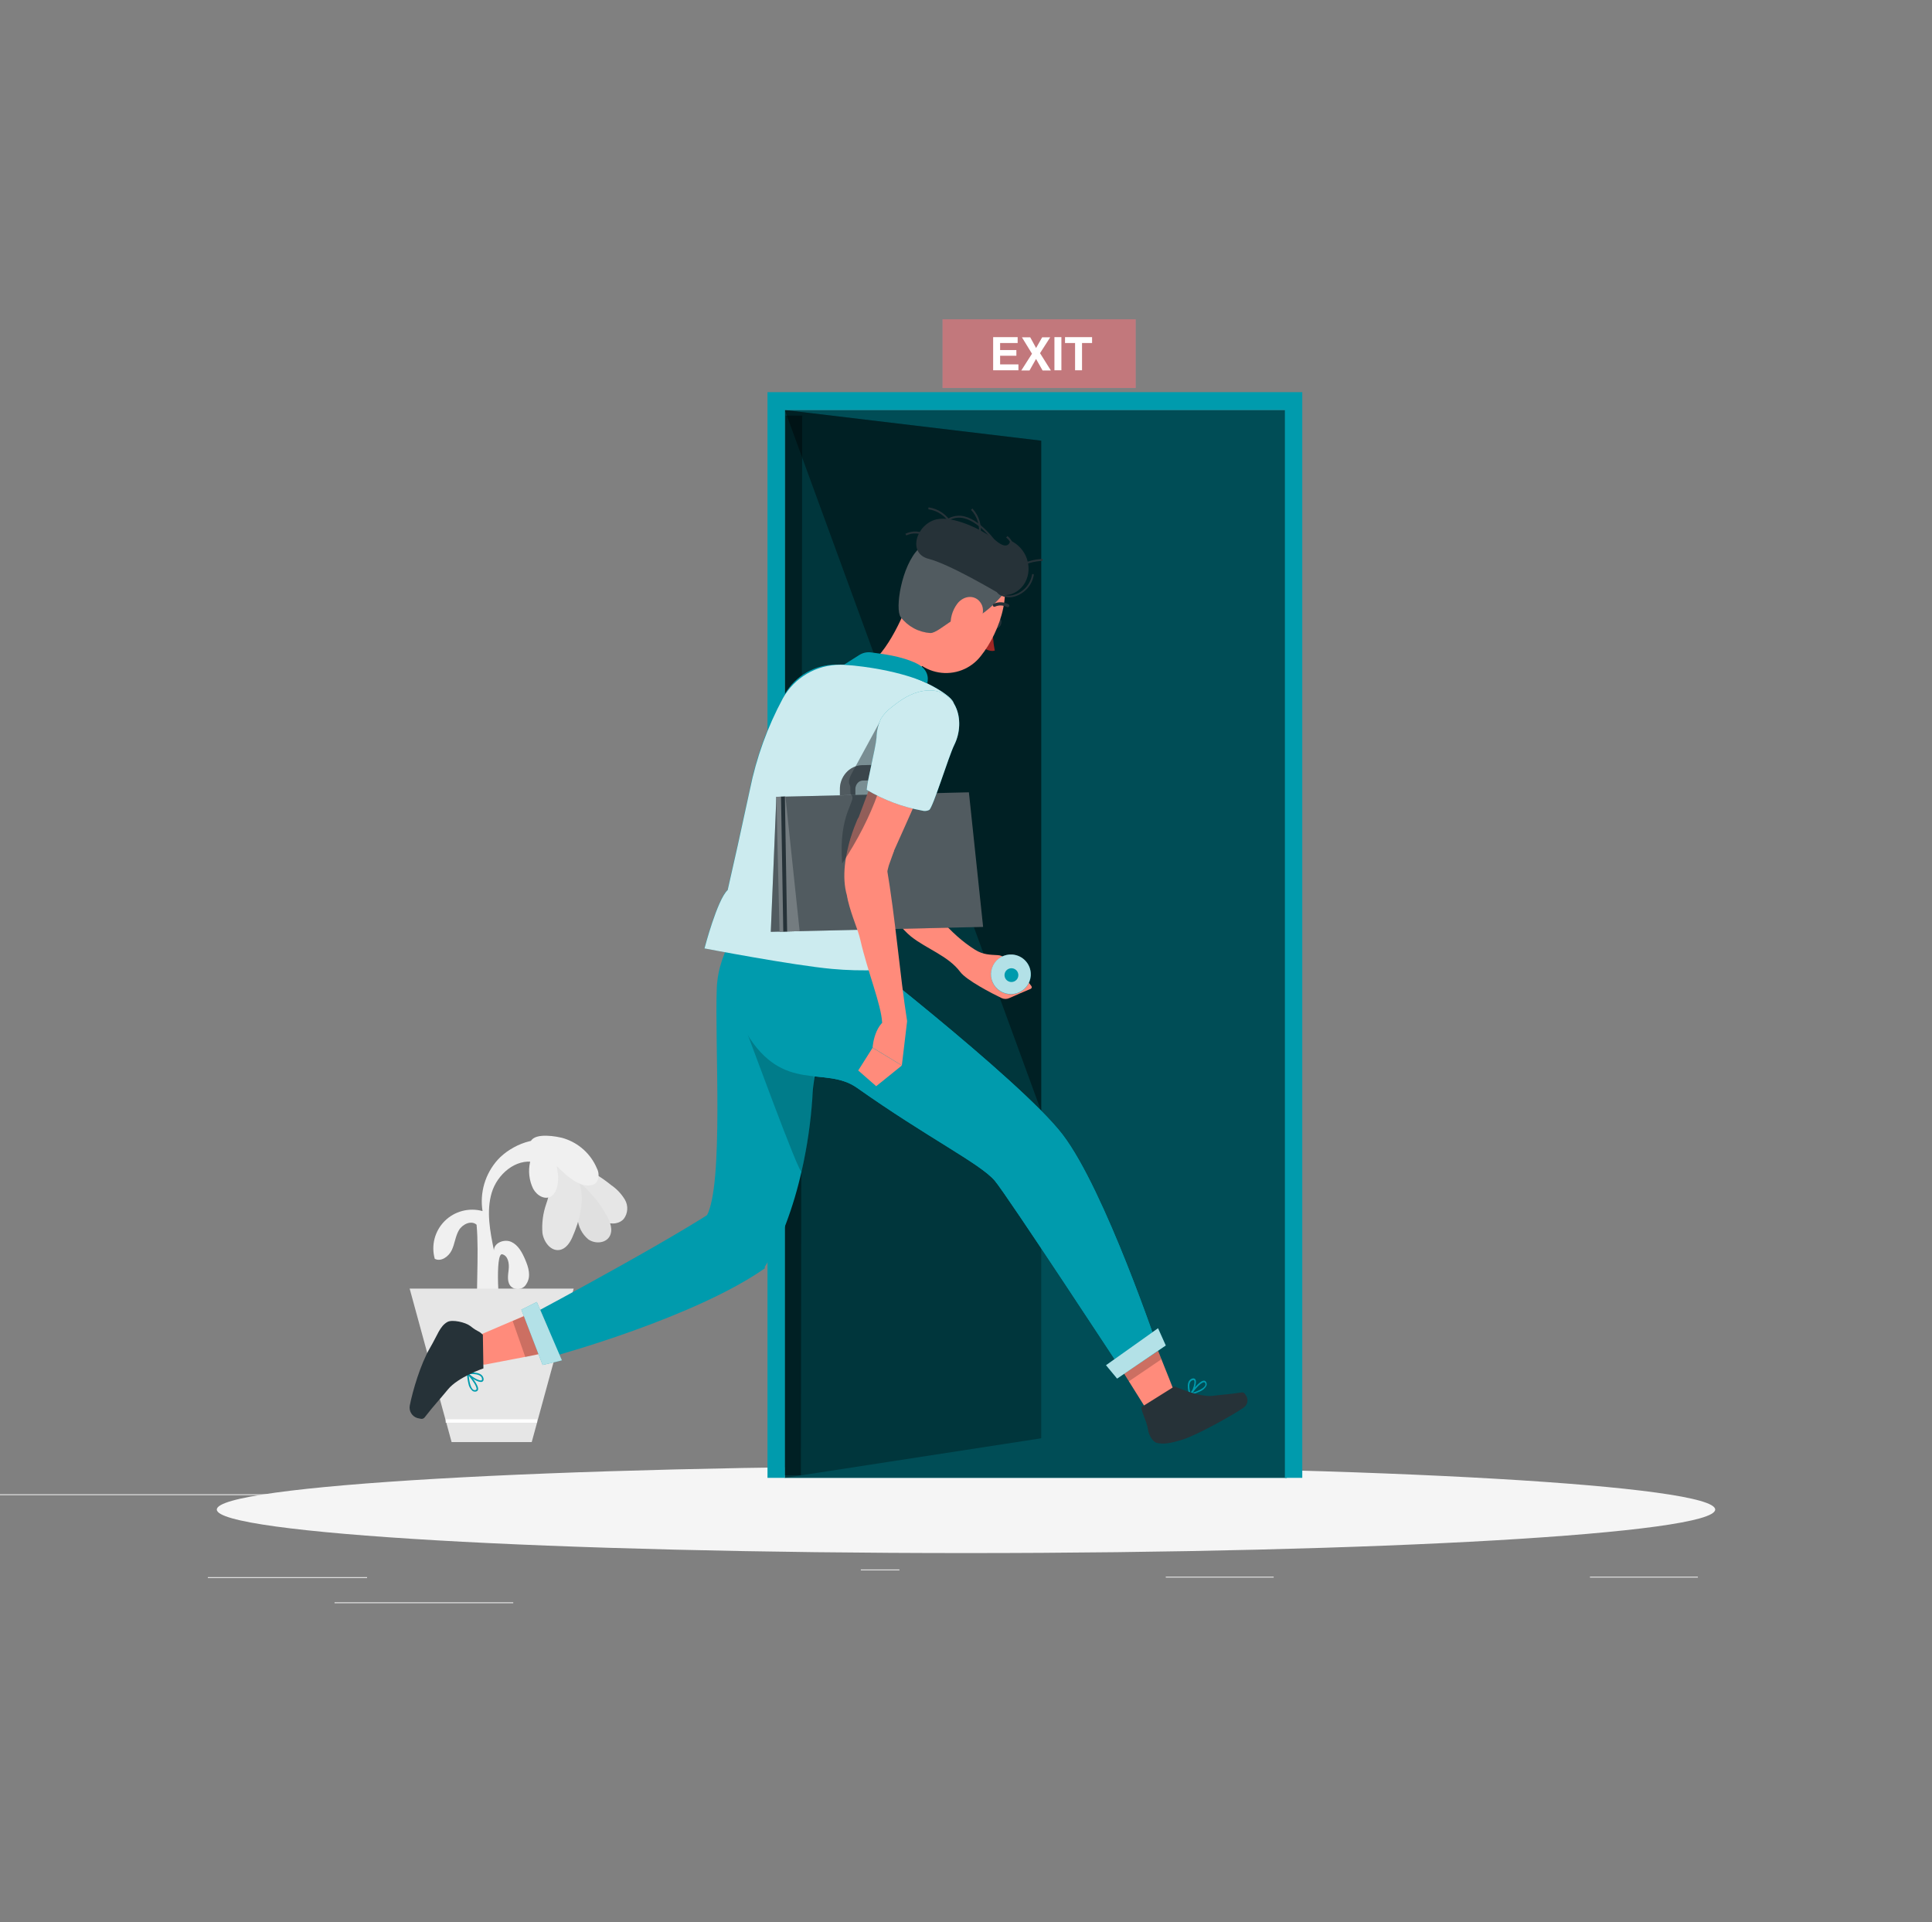 <?xml version="1.0" encoding="utf-8"?>
<svg xmlns="http://www.w3.org/2000/svg" fill="none" height="100%" overflow="visible" preserveAspectRatio="none" style="display: block;" viewBox="0 0 199 198" width="100%">
<rect x="0" y="0" width="199" height="198" fill="#808080" stroke="none"/>
<g clip-path="url(#clip0_0_220)" id="End of workday-rafiki 1">
<g id="freepik--background-complete--inject-766">
<path d="M37.81 162.443H21.408V162.542H37.81V162.443Z" fill="#E0E0E0" id="Vector"/>
<path d="M92.646 161.651H88.666V161.75H92.646V161.651Z" fill="#E0E0E0" id="Vector_2"/>
<path d="M52.866 165.033H34.459V165.132H52.866V165.033Z" fill="#E0E0E0" id="Vector_3"/>
<path d="M131.193 162.392H120.077V162.491H131.193V162.392Z" fill="#E0E0E0" id="Vector_4"/>
<path d="M174.885 162.392H163.769V162.491H174.885V162.392Z" fill="#E0E0E0" id="Vector_5"/>
<path d="M52.488 154.872H34.081V154.971H52.488V154.872Z" fill="#E0E0E0" id="Vector_6"/>
<path d="M67.054 152.23H58.458V152.329H67.054V152.23Z" fill="#E0E0E0" id="Vector_7"/>
<path d="M81.713 152.23H70.597V152.329H81.713V152.23Z" fill="#E0E0E0" id="Vector_8"/>
<path d="M39.008 153.905H-23.432V154.004H39.008V153.905Z" fill="#E0E0E0" id="Vector_9"/>
<path d="M59.627 120.071C60.82 120.567 61.933 121.234 62.931 122.051C63.518 122.447 64.01 122.968 64.372 123.576C64.548 123.882 64.63 124.233 64.606 124.585C64.583 124.938 64.456 125.275 64.24 125.556C63.679 126.177 62.648 126.126 61.928 125.694C61.208 125.263 60.734 124.546 60.213 123.885C59.441 122.887 56.376 120.792 56.292 119.735C57.351 119.414 58.613 119.687 59.627 120.071Z" fill="#E6E6E6" id="Vector_10"/>
<path d="M59.496 125.532C59.563 126.351 59.954 127.11 60.583 127.643C61.243 128.122 62.314 128.086 62.756 127.401C63.198 126.716 62.847 125.817 62.438 125.124C61.742 123.857 60.811 122.733 59.695 121.81C59.504 123.105 59.297 124.198 59.496 125.532Z" fill="#E0E0E0" id="Vector_11"/>
<path d="M56.734 120.982C56.766 122.002 56.608 123.02 56.269 123.984C55.93 124.948 55.795 125.971 55.871 126.989C55.998 127.908 56.722 128.898 57.638 128.744C58.271 128.637 58.684 128.035 58.947 127.449C59.715 125.726 60.316 123.437 59.612 121.687C58.947 120.036 56.87 118.519 55.106 118.075C55.501 119.196 56.603 119.659 56.734 120.982Z" fill="#E6E6E6" id="Vector_12"/>
<path d="M51.262 119.461C50.626 120.172 50.156 121.014 49.886 121.926C49.616 122.839 49.553 123.8 49.702 124.74C49.018 124.552 48.296 124.549 47.61 124.73C46.924 124.911 46.299 125.27 45.799 125.77C45.298 126.271 44.941 126.894 44.762 127.577C44.583 128.261 44.59 128.979 44.782 129.658C45.427 129.995 46.215 129.429 46.529 128.771C46.844 128.114 46.9 127.346 47.266 126.716C47.632 126.086 48.547 125.659 49.089 126.146C49.375 129.247 48.945 133.61 49.232 136.711C49.272 136.509 51.68 136.525 51.668 136.474C51.373 134.921 50.963 129.013 51.731 129.191C52.34 129.338 52.468 130.145 52.392 130.775C52.316 131.405 52.205 132.125 52.667 132.537C52.782 132.634 52.918 132.703 53.064 132.741C53.21 132.779 53.363 132.785 53.511 132.757C53.66 132.73 53.8 132.67 53.922 132.582C54.045 132.494 54.146 132.38 54.219 132.248C54.736 131.456 54.434 130.53 54.092 129.726C53.781 129.005 53.383 128.245 52.667 127.916C51.95 127.587 50.884 127.999 50.876 128.783C50.478 126.831 50.08 124.784 50.641 122.871C51.202 120.958 53.116 119.307 55.071 119.703C56.03 119.905 57.459 120.721 58.151 119.596C58.645 118.804 58.175 118.254 57.478 117.858C55.496 116.693 52.623 117.957 51.262 119.461Z" fill="#F0F0F0" id="Vector_13"/>
<path d="M54.597 119.699C54.391 120.625 54.504 121.593 54.919 122.447C55.317 123.168 56.161 123.635 56.802 123.203C57.299 122.859 57.478 122.111 57.486 121.437C57.526 118.895 55.361 115.549 54.597 119.699Z" fill="#F0F0F0" id="Vector_14"/>
<path d="M58.095 117.256C58.852 117.495 59.546 117.895 60.131 118.428C60.716 118.962 61.177 119.616 61.482 120.344C61.595 120.555 61.654 120.791 61.654 121.03C61.654 121.268 61.595 121.504 61.482 121.715C61.14 122.202 60.404 122.178 59.846 121.968C58.652 121.525 57.821 120.531 56.905 119.675C56.296 119.105 54.223 118.44 54.676 117.541C55.13 116.642 57.371 117.034 58.095 117.256Z" fill="#F0F0F0" id="Vector_15"/>
<path d="M54.768 148.536H46.517L42.195 132.727H59.09L54.768 148.536Z" fill="#E6E6E6" id="Vector_16"/>
<path d="M55.325 146.183H45.908V146.536H55.325V146.183Z" fill="white" id="Vector_17"/>
</g>
<g id="freepik--Shadows--inject-766">
<path d="M99.5 159.965C142.119 159.965 176.668 157.958 176.668 155.483C176.668 153.007 142.119 151 99.5 151C56.881 151 22.332 153.007 22.332 155.483C22.332 157.958 56.881 159.965 99.5 159.965Z" fill="#F5F5F5" id="freepik--Shadow--inject-766"/>
</g>
<g id="freepik--Door--inject-766">
<path d="M132.545 42.23H80.833V152.218H132.545V42.23Z" fill="#009BAD" id="Vector_18"/>
<path d="M132.545 42.23H80.833V152.218H132.545V42.23Z" fill="black" id="Vector_19" opacity="0.5"/>
<path d="M107.248 45.389V148.144L80.833 152.218V42.23L107.248 45.389Z" fill="black" id="Vector_20" opacity="0.3"/>
<path d="M107.248 45.389L80.833 42.23L107.248 114.464V45.389Z" fill="black" id="Vector_21" opacity="0.4"/>
<path d="M80.909 42.807L80.774 151.956L82.494 151.958L82.628 42.809L80.909 42.807Z" fill="black" id="Vector_22" opacity="0.4"/>
<path d="M79.054 40.392V152.218H80.845V42.23H132.346V152.218H134.137V40.392H79.054Z" fill="#009BAD" id="Vector_23"/>
<path d="M116.999 32.88H97.055V39.984H116.999V32.88Z" fill="#009BAD" id="Vector_24"/>
<path d="M116.999 32.88H97.055V39.984H116.999V32.88Z" fill="#F27070" id="Vector_25" opacity="0.8"/>
<path d="M102.297 38.139V34.725H104.82V35.331H103.014V36.056H104.689V36.642H103.014V37.533H104.9V38.139H102.297Z" fill="white" id="Vector_26"/>
<path d="M106.297 36.432L105.262 34.745H106.118L106.719 35.846L107.344 34.745H108.172L107.125 36.377L108.243 38.159H107.388L106.715 36.971L106.042 38.159H105.195L106.297 36.432Z" fill="white" id="Vector_27"/>
<path d="M108.609 34.725H109.326V38.139H108.609V34.725Z" fill="white" id="Vector_28"/>
<path d="M110.735 35.331H109.7V34.725H112.486V35.331H111.451V38.139H110.735V35.331Z" fill="white" id="Vector_29"/>
</g>
<g id="freepik--Character--inject-766">
<path d="M95.519 68.041C94.066 69.454 92.904 71.209 94.93 73.351C94.93 73.351 96.088 76.63 91.722 73.767C87.742 71.169 88.299 69.015 88.299 69.015C90.687 68.548 92.701 64.294 93.617 61.847L95.519 68.041Z" fill="#FF8B7B" id="Vector_30"/>
<path d="M103.002 63.756C103.165 63.839 103.201 64.116 103.081 64.37C102.962 64.623 102.731 64.766 102.568 64.671C102.405 64.576 102.365 64.318 102.488 64.065C102.611 63.811 102.838 63.665 103.002 63.756Z" fill="#263238" id="Vector_31"/>
<path d="M101.155 66.615C101.155 66.615 101.819 67.193 102.464 67.011C102.282 66.099 102.223 65.167 102.289 64.239L101.155 66.615Z" fill="#A02724" id="Vector_32"/>
<path d="M95.893 56.889C96.356 56.508 96.889 56.221 97.463 56.045C98.037 55.869 98.64 55.807 99.238 55.863C99.836 55.919 100.417 56.092 100.948 56.371C101.479 56.65 101.95 57.031 102.333 57.491C104.765 60.263 103.002 65.11 101.023 67.573C100.521 68.222 99.85 68.721 99.083 69.018C98.316 69.314 97.481 69.397 96.671 69.256C95.86 69.116 95.103 68.757 94.482 68.22C93.861 67.683 93.4 66.987 93.147 66.207C92.351 63.811 93.254 62.002 94.532 58.786C94.814 58.048 95.283 57.395 95.893 56.889Z" fill="#FF8B7B" id="Vector_33"/>
<path d="M95.818 65.201C95.222 65.158 94.643 64.99 94.119 64.706C93.595 64.423 93.137 64.031 92.777 63.558C92.164 62.766 92.841 58.275 94.647 56.497C96.395 54.787 97.832 54.64 100.311 55.681C102.791 56.723 104.291 59.245 103.853 60.354C103.415 61.463 100.872 63.768 100.136 63.681C99.28 62.307 96.813 65.237 95.818 65.201Z" fill="#263238" id="Vector_34"/>
<path d="M95.818 65.201C95.222 65.158 94.643 64.99 94.119 64.706C93.595 64.423 93.137 64.031 92.777 63.558C92.164 62.766 92.841 58.275 94.647 56.497C96.395 54.787 97.832 54.64 100.311 55.681C102.791 56.723 104.291 59.245 103.853 60.354C103.415 61.463 100.872 63.768 100.136 63.681C99.28 62.307 96.813 65.237 95.818 65.201Z" fill="white" id="Vector_35" opacity="0.2"/>
<path d="M95.654 57.562C93.43 56.996 94.377 53.998 96.45 53.496C98.114 53.1 101.179 54.505 102.556 55.67C103.933 56.834 104.06 55.67 104.06 55.67C104.625 55.928 105.103 56.343 105.437 56.865C105.771 57.387 105.947 57.993 105.943 58.612C105.923 60.774 103.774 61.804 102.759 61.039C102.723 61.035 97.875 58.129 95.654 57.562Z" fill="#263238" id="Vector_36"/>
<path d="M101.063 62.172C101.628 63.134 100.793 64.508 100.036 65.158C99.197 65.879 98.07 65.776 97.935 64.631C97.836 63.757 98.077 62.879 98.608 62.176C99.268 61.313 100.494 61.202 101.063 62.172Z" fill="#FF8B7B" id="Vector_37"/>
<path d="M102.484 62.485C102.677 62.398 102.887 62.355 103.099 62.362C103.311 62.368 103.519 62.422 103.706 62.52C103.724 62.532 103.744 62.54 103.765 62.544C103.786 62.548 103.808 62.548 103.829 62.544C103.85 62.539 103.87 62.531 103.888 62.518C103.906 62.506 103.921 62.491 103.933 62.473C103.945 62.455 103.953 62.435 103.957 62.414C103.961 62.393 103.96 62.371 103.956 62.35C103.952 62.329 103.943 62.309 103.931 62.292C103.919 62.274 103.903 62.259 103.885 62.247C103.653 62.118 103.394 62.045 103.129 62.034C102.863 62.023 102.599 62.075 102.357 62.184C102.317 62.201 102.286 62.233 102.27 62.274C102.255 62.314 102.256 62.358 102.273 62.398C102.288 62.434 102.315 62.465 102.349 62.485C102.37 62.494 102.393 62.499 102.416 62.499C102.44 62.499 102.463 62.494 102.484 62.485Z" fill="#263238" id="Vector_38"/>
<path d="M98.074 56.933L97.895 56.842C98.12 56.412 98.237 55.935 98.238 55.451C98.238 54.967 98.122 54.49 97.898 54.059C97.675 53.629 97.351 53.259 96.953 52.98C96.556 52.7 96.097 52.52 95.615 52.454L95.642 52.256C96.156 52.328 96.644 52.521 97.067 52.819C97.49 53.117 97.835 53.511 98.073 53.969C98.311 54.427 98.436 54.935 98.436 55.451C98.436 55.967 98.312 56.475 98.074 56.933Z" fill="#263238" id="Vector_39"/>
<path d="M99.117 57.535L99.037 57.357C99.482 57.16 99.872 56.861 100.176 56.483C100.48 56.105 100.689 55.66 100.784 55.186C100.88 54.712 100.86 54.221 100.725 53.756C100.591 53.291 100.347 52.865 100.013 52.514L100.156 52.375C100.51 52.749 100.769 53.202 100.911 53.697C101.053 54.191 101.074 54.712 100.973 55.216C100.871 55.72 100.649 56.192 100.327 56.594C100.004 56.995 99.589 57.314 99.117 57.523V57.535Z" fill="#263238" id="Vector_40"/>
<path d="M95.428 55.289C95.122 55.091 94.769 54.974 94.405 54.95C94.04 54.925 93.676 54.995 93.346 55.151L93.258 54.977C93.618 54.801 94.018 54.722 94.418 54.748C94.818 54.774 95.205 54.903 95.539 55.123L95.428 55.289Z" fill="#263238" id="Vector_41"/>
<path d="M104.896 58.501L104.793 58.331C105.579 57.867 106.47 57.606 107.383 57.571V57.769C106.506 57.802 105.65 58.053 104.896 58.501Z" fill="#263238" id="Vector_42"/>
<path d="M103.622 57.024C103.456 57.025 103.295 56.969 103.165 56.866C103.015 56.735 102.888 56.581 102.787 56.41L102.767 56.374C102.572 56.081 100.84 53.508 98.962 53.325C98.633 53.298 98.303 53.348 97.996 53.47C97.69 53.593 97.417 53.784 97.199 54.03L97.055 53.892C97.294 53.624 97.593 53.415 97.928 53.283C98.262 53.15 98.623 53.097 98.982 53.127C100.952 53.321 102.735 55.963 102.93 56.264L102.954 56.299C103.044 56.448 103.156 56.582 103.288 56.695C103.355 56.747 103.433 56.782 103.516 56.798C103.599 56.815 103.684 56.812 103.766 56.79C103.836 56.775 103.903 56.746 103.962 56.705C104.021 56.663 104.07 56.61 104.108 56.549C104.183 56.361 104.183 56.151 104.108 55.963C104.003 55.726 103.84 55.519 103.634 55.361L103.77 55.214C104 55.396 104.182 55.631 104.299 55.899C104.397 56.138 104.397 56.405 104.299 56.644C104.25 56.729 104.184 56.803 104.104 56.861C104.025 56.919 103.934 56.96 103.837 56.98C103.768 57.004 103.696 57.018 103.622 57.024Z" fill="#263238" id="Vector_43"/>
<path d="M102.735 61.063C102.717 61.045 102.708 61.02 102.709 60.995C102.71 60.97 102.72 60.946 102.739 60.928C102.757 60.911 102.782 60.902 102.807 60.903C102.833 60.903 102.857 60.914 102.874 60.932C103.086 61.124 103.345 61.255 103.625 61.312C103.906 61.369 104.196 61.35 104.466 61.257C104.935 61.119 105.355 60.853 105.678 60.489C106.002 60.125 106.216 59.678 106.297 59.198C106.303 59.174 106.317 59.153 106.338 59.139C106.359 59.125 106.384 59.119 106.408 59.123C106.433 59.128 106.455 59.142 106.469 59.163C106.483 59.184 106.489 59.209 106.484 59.234C106.393 59.747 106.16 60.224 105.813 60.614C105.465 61.003 105.015 61.289 104.514 61.439C104.258 61.522 103.988 61.549 103.721 61.519C103.454 61.489 103.196 61.402 102.966 61.265C102.881 61.208 102.803 61.14 102.735 61.063Z" fill="#263238" id="Vector_44"/>
<g id="freepik--group--inject-766">
<path d="M93.847 96.469C95.479 97.76 97.668 98.45 98.91 100.113C99.543 100.96 102.15 102.315 103.165 102.802C103.289 102.86 103.425 102.89 103.563 102.89C103.7 102.89 103.836 102.86 103.961 102.802C104.554 102.54 105.684 102.045 106.162 101.851C106.187 101.84 106.21 101.823 106.229 101.802C106.247 101.781 106.26 101.756 106.267 101.729C106.275 101.702 106.276 101.673 106.271 101.646C106.265 101.618 106.254 101.593 106.237 101.57L105.441 100.509L103.392 100.651C103.587 99.665 103.913 98.454 102.791 98.382C102.018 98.331 101.286 98.359 100.434 97.824C95.368 94.656 91.619 87.049 90.484 81.192C90.206 79.77 89.999 78.281 89.203 77.066C88.407 75.85 86.815 75.014 85.47 75.604C81.649 77.327 90.198 93.579 93.847 96.469Z" fill="#FF8B7B" id="Vector_45"/>
<path d="M75.416 123.39C71.834 126.269 55.146 135.175 55.146 135.175L57.486 139.558C57.486 139.558 71.615 135.67 78.799 130.621L75.416 123.39Z" fill="#009BAD" id="Vector_46"/>
<path d="M78.676 130.64C79.584 129.192 80.345 127.657 80.948 126.059C81.616 124.286 82.157 122.47 82.568 120.622C82.628 120.36 82.684 120.091 82.743 119.83C82.763 119.727 82.783 119.624 82.807 119.517C83.3 117.103 83.61 114.655 83.734 112.195L84.256 107.882L85.374 98.572C80.67 96.62 76.801 94.676 76.801 94.676C76.801 94.676 74.015 97.618 73.832 101.736C73.601 107.427 74.576 121.976 72.785 125.251L78.676 130.64Z" fill="#009BAD" id="Vector_47"/>
<g id="Vector_48">
</g>
<path d="M55.608 134.842L48.862 137.737C48.862 137.737 48.782 140.774 50.004 140.544C51.667 140.232 57.064 139.182 57.064 139.182C57.064 139.182 57.892 140.069 55.608 134.842Z" fill="#FF8B7B" id="Vector_49"/>
<path d="M48.249 142.52C48.169 142.177 48.121 141.827 48.105 141.475C48.103 141.458 48.107 141.442 48.116 141.427C48.124 141.413 48.138 141.402 48.153 141.396C48.168 141.39 48.184 141.389 48.2 141.392C48.216 141.396 48.23 141.404 48.241 141.416C48.356 141.546 49.363 142.691 49.24 143.138C49.228 143.18 49.205 143.218 49.175 143.249C49.144 143.28 49.106 143.304 49.065 143.316C48.998 143.338 48.928 143.344 48.859 143.334C48.79 143.325 48.724 143.3 48.667 143.261C48.447 143.068 48.3 142.807 48.249 142.52ZM48.281 141.701C48.344 142.445 48.515 142.972 48.734 143.134C48.774 143.161 48.82 143.179 48.868 143.184C48.915 143.19 48.964 143.183 49.009 143.166C49.025 143.162 49.04 143.154 49.052 143.142C49.064 143.13 49.073 143.115 49.077 143.099C49.152 142.849 48.675 142.164 48.281 141.701Z" fill="#009BAD" id="Vector_50"/>
<path d="M48.105 141.487C48.1 141.472 48.1 141.455 48.105 141.439C48.11 141.426 48.118 141.415 48.128 141.406C48.139 141.397 48.151 141.39 48.165 141.388C48.225 141.388 49.594 141.19 49.785 141.918L49.805 141.982C49.841 142.192 49.749 142.279 49.666 142.318C49.311 142.469 48.404 141.863 48.125 141.526L48.105 141.487ZM49.638 141.962C49.518 141.491 48.698 141.515 48.348 141.53C48.694 141.875 49.387 142.267 49.598 142.172C49.598 142.172 49.669 142.172 49.646 142.006L49.638 141.962Z" fill="#009BAD" id="Vector_51"/>
<path d="M52.806 136.066L54.107 139.772L56.941 139.135L54.7 135.254L52.806 136.066Z" fill="black" id="Vector_52" opacity="0.2"/>
<path d="M49.737 137.483C49.192 136.964 49.375 137.309 48.42 136.565C47.958 136.204 46.565 135.872 46.072 136.169C45.307 136.604 45.073 137.499 44.3 138.818C43.294 140.54 42.498 143.293 42.211 144.758C42.154 145.035 42.204 145.324 42.352 145.566C42.499 145.809 42.733 145.987 43.007 146.065L43.353 146.136C43.428 146.15 43.505 146.143 43.575 146.115C43.646 146.086 43.707 146.039 43.751 145.977C44.858 144.556 45.089 144.393 46.139 143.11C47.19 141.827 49.793 140.944 49.793 140.944L49.737 137.483Z" fill="#263238" id="Vector_53"/>
<path d="M57.88 140.113C57.88 140.133 55.89 140.592 55.89 140.592L53.701 134.893L55.293 134.101L57.88 140.113Z" fill="#009BAD" id="Vector_54"/>
<g id="Group" opacity="0.7">
<path d="M57.88 140.113C57.88 140.133 55.89 140.592 55.89 140.592L53.701 134.893L55.293 134.101L57.88 140.113Z" fill="white" id="Vector_55"/>
</g>
<path d="M113.481 137.808L118.058 145.118C118.058 145.118 121.242 144.144 120.772 142.881C120.478 142.089 119.383 139.443 118.595 137.337C118.297 136.545 117.672 135.986 117.138 135.974C116.239 135.951 115.272 136.62 113.481 137.808Z" fill="#FF8B7B" id="Vector_56"/>
<path d="M123.63 143.304C123.31 143.456 122.977 143.58 122.635 143.673C122.618 143.679 122.6 143.679 122.583 143.673C122.567 143.668 122.552 143.656 122.543 143.641C122.534 143.628 122.53 143.612 122.53 143.596C122.53 143.579 122.534 143.564 122.543 143.55C122.647 143.411 123.55 142.184 124.016 142.208C124.059 142.209 124.102 142.222 124.139 142.245C124.176 142.268 124.206 142.3 124.227 142.338C124.263 142.397 124.285 142.463 124.291 142.532C124.298 142.601 124.288 142.67 124.263 142.734C124.123 142.991 123.9 143.192 123.63 143.304ZM122.834 143.451C123.55 143.229 124.028 142.948 124.139 142.703C124.158 142.658 124.166 142.609 124.161 142.56C124.156 142.512 124.139 142.465 124.111 142.425C124.104 142.411 124.092 142.398 124.079 142.389C124.065 142.38 124.048 142.375 124.032 142.374C123.757 142.354 123.2 142.956 122.834 143.451Z" fill="#009BAD" id="Vector_57"/>
<path d="M122.643 143.772C122.627 143.776 122.611 143.776 122.595 143.772C122.581 143.77 122.568 143.764 122.557 143.755C122.547 143.746 122.539 143.734 122.535 143.72C122.504 143.669 122.03 142.378 122.699 142.033L122.758 142.002C122.957 141.922 123.065 142.002 123.116 142.065C123.343 142.374 122.945 143.388 122.667 143.736L122.643 143.772ZM122.774 142.188C122.34 142.406 122.539 143.194 122.631 143.53C122.894 143.134 123.128 142.362 122.993 142.176C122.993 142.176 122.953 142.112 122.818 142.176L122.774 142.188Z" fill="#009BAD" id="Vector_58"/>
<path d="M117.56 144.936C117.592 145.538 118.118 146.346 118.261 147.312C118.328 147.775 118.707 148.5 119.148 148.615C119.837 148.785 120.502 148.662 121.684 148.318C123.228 147.866 127.132 145.673 128.119 144.968C128.301 144.835 128.428 144.641 128.474 144.422C128.52 144.202 128.483 143.973 128.37 143.78C128.31 143.685 128.255 143.609 128.207 143.546C128.171 143.498 128.122 143.461 128.065 143.438C128.009 143.416 127.948 143.409 127.888 143.419C126.452 143.641 126.237 143.601 124.892 143.772C123.546 143.942 120.975 142.798 120.975 142.798L117.56 144.936Z" fill="#263238" id="Vector_59"/>
<path d="M115.212 140.6L116.263 142.287L119.622 140.006L118.906 138.085L115.212 140.6Z" fill="black" id="Vector_60" opacity="0.2"/>
<path d="M85.971 96.426L75.106 101.879C75.106 101.879 75.842 104.691 76.885 106.409C80.698 112.71 84.98 109.72 88.272 112.044C95.559 117.192 100.92 119.826 102.448 121.592C103.642 122.974 115.765 141.459 115.765 141.459L119.347 139.083C119.347 139.083 113.811 122.566 109.453 116.868C105.095 111.169 85.971 96.426 85.971 96.426Z" fill="#009BAD" id="Vector_61"/>
<path d="M82.568 120.653C83.174 117.97 83.573 115.244 83.762 112.5C83.862 110.995 83.886 109.415 83.217 108.064C82.631 107.012 81.795 106.119 80.781 105.463C79.711 104.702 75.249 102.021 76.192 104.37C76.964 106.326 82.417 121.33 82.568 120.653Z" fill="black" id="Vector_62" opacity="0.2"/>
<path d="M85.971 96.426L75.106 101.879C75.106 101.879 75.842 104.691 76.885 106.409C80.698 112.71 84.98 109.72 88.272 112.044C95.559 117.192 100.92 119.826 102.448 121.592C103.642 122.974 115.765 141.459 115.765 141.459L119.347 139.083C119.347 139.083 113.811 122.566 109.453 116.868C105.095 111.169 85.971 96.426 85.971 96.426Z" fill="#009BAD" id="Vector_63"/>
<path d="M119.28 136.81L120.076 138.584L115.065 141.994L113.923 140.616L119.28 136.81Z" fill="#009BAD" id="Vector_64"/>
<path d="M119.28 136.81L120.076 138.584L115.065 141.994L113.923 140.616L119.28 136.81Z" fill="white" id="Vector_65" opacity="0.7"/>
<path d="M105.461 101.913C106.321 101.177 106.419 99.887 105.679 99.031C104.94 98.176 103.643 98.079 102.783 98.814C101.923 99.55 101.825 100.84 102.565 101.696C103.304 102.552 104.601 102.649 105.461 101.913Z" fill="#009BAD" id="Vector_66"/>
<path d="M104.275 98.315C103.871 98.285 103.467 98.374 103.114 98.573C102.761 98.771 102.475 99.069 102.293 99.429C102.11 99.788 102.038 100.194 102.087 100.594C102.136 100.995 102.303 101.372 102.567 101.677C102.831 101.983 103.18 102.204 103.571 102.313C103.961 102.421 104.375 102.412 104.76 102.287C105.145 102.161 105.484 101.925 105.734 101.608C105.984 101.291 106.135 100.907 106.166 100.505C106.186 100.237 106.154 99.969 106.07 99.714C105.986 99.459 105.852 99.223 105.677 99.02C105.501 98.816 105.287 98.649 105.046 98.528C104.806 98.407 104.544 98.335 104.275 98.315ZM104.184 101.146C104.043 101.147 103.904 101.106 103.787 101.029C103.669 100.951 103.577 100.841 103.523 100.711C103.468 100.582 103.453 100.439 103.48 100.302C103.507 100.164 103.575 100.037 103.674 99.938C103.774 99.838 103.901 99.77 104.039 99.743C104.177 99.715 104.321 99.729 104.451 99.782C104.582 99.836 104.693 99.927 104.772 100.043C104.85 100.16 104.892 100.297 104.892 100.437C104.893 100.53 104.875 100.622 104.839 100.708C104.804 100.794 104.752 100.873 104.686 100.938C104.62 101.004 104.542 101.057 104.456 101.092C104.369 101.128 104.277 101.146 104.184 101.146Z" fill="white" id="Vector_67" opacity="0.7"/>
<path d="M92.407 88.918C91.822 91.614 91.503 94.361 91.456 97.119L92.084 99.752L91.257 99.859L91.129 99.265L90.847 97.978L90.568 99.166L90.397 99.911C88.825 99.975 87.251 99.934 85.684 99.788C81.609 99.412 72.55 97.677 72.55 97.677C72.55 97.677 73.86 92.66 74.939 91.67C75.532 89.068 76.328 85.512 77.227 81.319C77.909 77.857 79.138 74.525 80.869 71.446C81.397 70.545 82.151 69.795 83.058 69.271C83.966 68.747 84.994 68.466 86.043 68.457C87.518 68.423 88.994 68.517 90.453 68.738C94.07 69.328 97.744 71.367 98.166 72.302C99.017 74.127 93.497 84.463 92.407 88.918Z" fill="#009BAD" id="Vector_68"/>
<path d="M91.129 99.265L90.568 99.174L90.847 97.978L91.129 99.265Z" fill="#009BAD" id="Vector_69"/>
<path d="M92.399 88.926C91.813 91.622 91.496 94.369 91.452 97.127L92.076 99.76L91.249 99.863L91.121 99.273L90.839 97.986L90.56 99.174L90.389 99.919C88.817 99.98 87.243 99.939 85.677 99.796C81.601 99.42 72.567 97.685 72.567 97.685C72.567 97.685 73.872 92.668 74.954 91.674C75.552 89.072 76.344 85.52 77.243 81.323C77.908 78.037 79.055 74.867 80.646 71.914C81.233 70.865 82.091 69.993 83.132 69.386C84.173 68.781 85.358 68.463 86.564 68.468C87.876 68.458 89.188 68.553 90.484 68.754C94.098 69.344 97.772 71.383 98.194 72.317C99.01 74.131 93.489 84.471 92.399 88.926Z" fill="white" id="Vector_70" opacity="0.8"/>
<path d="M86.934 68.464L88.506 67.466C88.876 67.231 89.318 67.136 89.752 67.201C90.767 67.348 92.797 67.538 94.448 68.353C95.957 69.098 95.503 70.385 95.503 70.385C95.503 70.385 92.63 68.904 86.934 68.464Z" fill="#009BAD" id="Vector_71"/>
</g>
<path d="M94.178 81.742L92.586 81.778V81.2C92.583 80.96 92.489 80.729 92.323 80.554C92.258 80.482 92.178 80.425 92.089 80.386C92 80.347 91.903 80.328 91.806 80.329L88.841 80.396C88.744 80.401 88.649 80.426 88.562 80.469C88.475 80.512 88.398 80.572 88.335 80.645C88.177 80.829 88.094 81.065 88.104 81.307V81.881L86.512 81.916V81.342C86.492 80.705 86.716 80.084 87.137 79.604C87.344 79.364 87.6 79.169 87.887 79.033C88.174 78.896 88.487 78.821 88.805 78.812L91.77 78.745C92.087 78.738 92.403 78.797 92.695 78.919C92.988 79.041 93.252 79.223 93.469 79.453C93.914 79.914 94.166 80.526 94.174 81.164L94.178 81.742Z" fill="#263238" id="Vector_72"/>
<g id="Group_2" opacity="0.2">
<path d="M94.178 81.742L92.586 81.778V81.2C92.583 80.96 92.489 80.729 92.323 80.554C92.258 80.482 92.178 80.425 92.089 80.386C92 80.347 91.903 80.328 91.806 80.329L88.841 80.396C88.744 80.401 88.649 80.426 88.562 80.469C88.475 80.512 88.398 80.572 88.335 80.645C88.177 80.829 88.094 81.065 88.104 81.307V81.881L86.512 81.916V81.342C86.492 80.705 86.716 80.084 87.137 79.604C87.344 79.364 87.6 79.169 87.887 79.033C88.174 78.896 88.487 78.821 88.805 78.812L91.77 78.745C92.087 78.738 92.403 78.797 92.695 78.919C92.988 79.041 93.252 79.223 93.469 79.453C93.914 79.914 94.166 80.526 94.174 81.164L94.178 81.742Z" fill="white" id="Vector_73"/>
</g>
<path d="M79.969 82.071L79.392 95.978L82.365 95.907L80.901 82.047L79.969 82.071Z" fill="#263238" id="Vector_74"/>
<path d="M101.262 95.472L100.04 95.499L98.289 95.539L80.292 95.955L79.969 82.071L98.862 81.631L99.714 81.612L99.798 81.608L101.262 95.472Z" fill="#263238" id="Vector_75"/>
<path d="M101.262 95.472L100.04 95.499L98.289 95.539L80.292 95.955L79.969 82.071L98.862 81.631L99.714 81.612L99.798 81.608L101.262 95.472Z" fill="white" id="Vector_76" opacity="0.2"/>
<path d="M79.969 82.071L79.392 95.978L82.365 95.907L80.901 82.047L79.969 82.071Z" fill="white" id="Vector_77" opacity="0.2"/>
<g id="Vector_78">
</g>
<path d="M80.845 82.052L80.447 82.059L80.679 95.949L81.077 95.942L80.845 82.052Z" fill="#263238" id="Vector_79"/>
<path d="M93.028 72.496C92.232 74.04 89.824 80.471 87.631 86.356C87.539 86.603 87.5 86.866 87.517 87.129C87.534 87.391 87.607 87.648 87.73 87.881C87.853 88.114 88.024 88.318 88.232 88.481C88.44 88.644 88.68 88.762 88.936 88.827L91.368 89.223C93.943 83.532 95.997 78.737 98.273 73.882C96.407 72.864 94.281 70.092 93.028 72.496Z" fill="#FF8B7B" id="Vector_80"/>
<path d="M91.296 89.1C92.283 94.921 92.657 100.216 93.442 105.221L90.862 105.328C90.763 103.443 89.374 100.129 88.622 96.83C88.351 95.642 87.758 94.493 87.324 92.7C87.002 91.365 87.961 89.555 89.263 89.096L91.296 89.1Z" fill="#FF8B7B" id="Vector_81"/>
<path d="M92.542 104.734C90.079 104.536 89.879 107.902 89.879 107.902L92.892 109.736L93.43 105.229L92.542 104.734Z" fill="#FF8B7B" id="Vector_82"/>
<path d="M92.892 109.747L89.879 107.918L88.399 110.258L90.25 111.878L92.892 109.747Z" fill="#FF8B7B" id="Vector_83"/>
<path d="M92.076 87.666L88.391 84.241C88.391 84.241 85.553 90.181 87.893 93.662C89.883 96.652 91.077 90.965 91.077 90.965L91.547 89.147L92.076 87.666Z" fill="#FF8B7B" id="Vector_84"/>
<path d="M91.563 75.363C91.583 75.046 91.482 74.733 91.28 74.488C91.231 74.443 91.174 74.409 91.111 74.387C91.048 74.365 90.981 74.356 90.915 74.359C90.849 74.364 90.784 74.381 90.724 74.41C90.664 74.44 90.611 74.481 90.568 74.531L90.671 74.254L87.746 79.632C87.535 80.028 87.32 80.491 87.535 80.879C87.663 81.121 87.499 81.699 87.694 81.893C88.279 82.471 86.325 83.746 86.747 88.938C89.927 84.158 91.742 79.105 91.563 75.363Z" fill="#263238" id="Vector_85" opacity="0.5"/>
<path d="M95.121 71.161C93.875 71.355 92.777 72.068 91.806 72.868C91.384 73.18 91.025 73.569 90.747 74.012C90.452 74.632 90.293 75.307 90.281 75.992C90.17 77.18 89.378 80.174 89.27 81.35C91.026 82.398 92.956 83.122 94.97 83.489C95.216 83.563 95.481 83.54 95.71 83.425C96.108 83.168 97.7 77.933 98.285 76.741C99.563 74.187 98.456 70.638 95.121 71.161Z" fill="#009BAD" id="Vector_86"/>
<path d="M95.121 71.161C93.875 71.355 92.777 72.068 91.806 72.868C91.384 73.18 91.025 73.569 90.747 74.012C90.452 74.632 90.293 75.307 90.281 75.992C90.17 77.18 89.378 80.174 89.27 81.35C91.026 82.398 92.956 83.122 94.97 83.489C95.216 83.563 95.481 83.54 95.71 83.425C96.108 83.168 97.7 77.933 98.285 76.741C99.563 74.187 98.456 70.638 95.121 71.161Z" fill="white" id="Vector_87" opacity="0.8"/>
</g>
</g>
<defs>
<clipPath id="clip0_0_220">
<rect fill="white" height="198" width="199"/>
</clipPath>
</defs>
</svg>